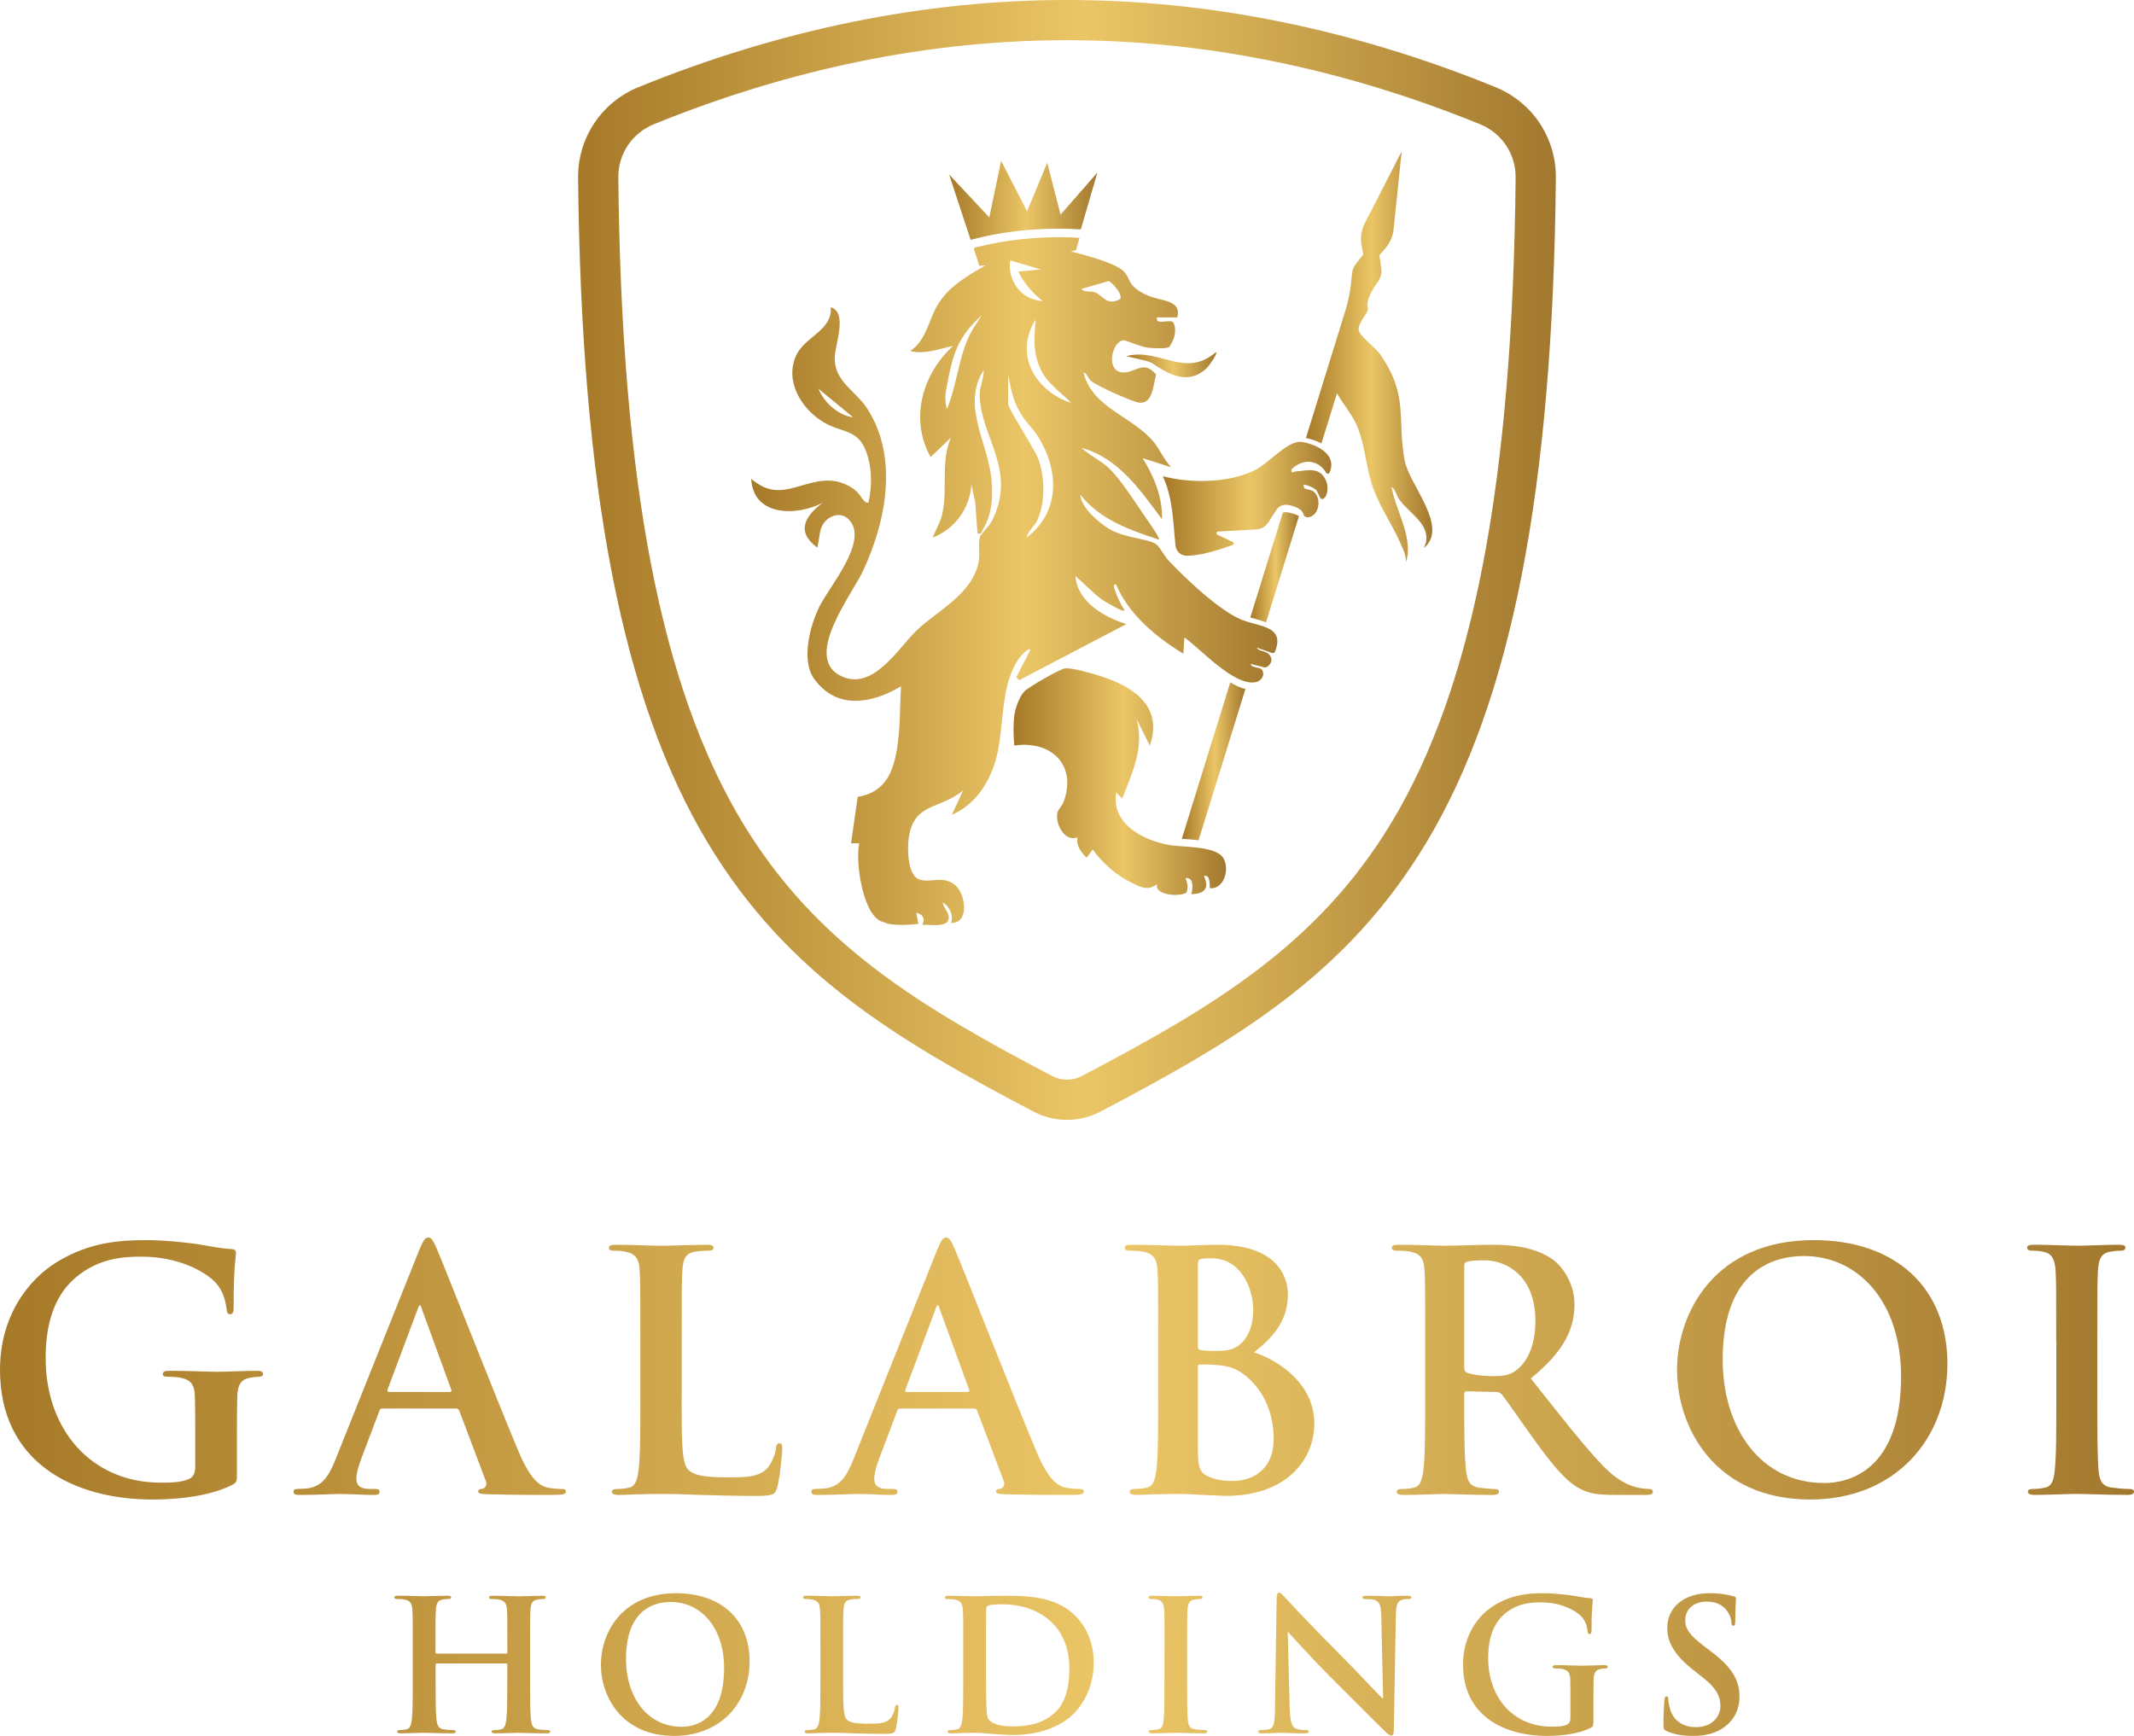 <svg xmlns="http://www.w3.org/2000/svg" xmlns:xlink="http://www.w3.org/1999/xlink" id="Layer_2" data-name="Layer 2" viewBox="0 0 690.06 561.4"><defs><style>      .cls-1 {        fill: url(#linear-gradient-2);      }      .cls-2 {        fill: url(#linear-gradient-10);      }      .cls-3 {        fill: url(#linear-gradient-4);      }      .cls-4 {        fill: url(#linear-gradient-3);      }      .cls-5 {        fill: url(#linear-gradient-5);      }      .cls-6 {        fill: url(#linear-gradient-8);      }      .cls-7 {        fill: url(#linear-gradient-7);      }      .cls-8 {        fill: url(#linear-gradient-9);      }      .cls-9 {        fill: url(#linear-gradient-6);      }      .cls-10 {        fill: url(#linear-gradient);      }    </style><linearGradient id="linear-gradient" x1="242.91" y1="187.98" x2="413.09" y2="187.98" gradientUnits="userSpaceOnUse"><stop offset="0" stop-color="#a67928"></stop><stop offset=".52" stop-color="#ebc666"></stop><stop offset="1" stop-color="#a2782e"></stop></linearGradient><linearGradient id="linear-gradient-2" x1="327.73" y1="252.78" x2="396.45" y2="252.78" xlink:href="#linear-gradient"></linearGradient><linearGradient id="linear-gradient-3" x1="376.01" y1="161.32" x2="430.49" y2="161.32" xlink:href="#linear-gradient"></linearGradient><linearGradient id="linear-gradient-4" x1="382.16" y1="246.22" x2="402.73" y2="246.22" xlink:href="#linear-gradient"></linearGradient><linearGradient id="linear-gradient-5" x1="404.31" y1="183.46" x2="420.04" y2="183.46" xlink:href="#linear-gradient"></linearGradient><linearGradient id="linear-gradient-6" x1="364.22" y1="117.93" x2="393.3" y2="117.93" xlink:href="#linear-gradient"></linearGradient><linearGradient id="linear-gradient-7" x1="306.91" y1="64.8" x2="354.85" y2="64.8" xlink:href="#linear-gradient"></linearGradient><linearGradient id="linear-gradient-8" x1="422.29" y1="115.38" x2="463.14" y2="115.38" xlink:href="#linear-gradient"></linearGradient><linearGradient id="linear-gradient-9" x1="186.94" y1="181.08" x2="503.12" y2="181.08" xlink:href="#linear-gradient"></linearGradient><linearGradient id="linear-gradient-10" x1="0" y1="480.8" x2="690.06" y2="480.8" xlink:href="#linear-gradient"></linearGradient></defs><g id="Layer_1-2" data-name="Layer 1"><g><g><g><path class="cls-10" d="M401.81,200.57c-7.51-3.03-18.43-13.42-24.08-19.44-1.23-1.3-2.76-4.43-4.01-5.21-2.86-1.79-10.07-1.91-14.97-4.82-3.53-2.1-9.31-7.11-9.37-11.08,6.34,8.06,15.98,11.4,25.38,14.5.45-.47-3.46-5.9-4.08-6.8-3.05-4.47-7.84-11.93-11.4-15.64-2.81-2.93-6.62-4.53-9.57-7.23,11.92,3.16,19.07,13.76,26.04,23.07.23-7.07-2.62-13.89-6.27-19.77l9.24,2.97c-2.26-2.37-3.64-5.7-5.66-8.19-6.8-8.33-19.9-10.9-22.69-22.48,1.19.37,1.41,1.85,2.31,2.64,1.97,1.73,12.06,6.14,14.82,6.94,5.14,1.48,5.33-4.97,6.32-8.91-3.81-4.59-6.35-.96-10.02-.68-6.6.49-4.45-10.05-.47-10.4.67-.06,5.63,2.17,7.89,2.41,1.51.16,5.75.43,6.85-.24,1.63-2.28,2.58-5.2,1.38-7.87-.99-1.39-5.93,1.13-5.34-1.7h6.59c1.47-5.65-5.05-5.2-9.22-6.94-7.78-3.24-5.34-5.9-8.74-8.47-3.32-2.49-11.52-4.62-15.66-5.7l-.92-.22,1.79-.43,1.1-3.92c-.46-.05-.92-.1-1.37-.13-4.16-.2-8.54-.16-13.05.16-6.3.44-12.28,1.36-17.7,2.69-.56.13-1.05.27-1.7.4-.12.2-.17.29-.29.49.58,1.81,1.18,3.54,1.72,5.43l2.07-.18c-5.78,3.26-11.65,6.65-15.3,12.4-3.14,4.97-3.84,11.93-9.09,15.3,4.68,1.19,9.34-.7,13.85-1.65-9.9,9.05-14.14,23.66-7.26,35.94l6.59-6.27c-3.45,7.83-.99,16.37-2.8,24.55-.63,2.85-2.06,5.13-3.13,7.76,7.18-2.72,12.03-9.46,12.53-17.14l1.23,5.68.75,10.13c1.54.33,1.06-.19,1.47-.85,3.23-5.03,3.57-10.7,3.05-16.53-1.07-11.92-9.91-24.09-2.45-35.55-.13,1.27-.26,2.18-.39,2.86-.45,2.34-1.13,3.42-.97,6.13.83,13.57,12,23.6,4.01,39.78-.86,1.74-3.65,4.35-3.94,5.29-.64,2.15.14,5.43-.42,8.15-2.17,10.51-13.36,15.68-20.08,22.11-5.89,5.65-14.43,20.37-25.06,14.39-11.27-6.36,4.28-26.2,7.76-33.67,7.47-16.04,11.56-36.74,1.3-52.55-3.73-5.76-10.74-8.77-10.45-16.57.17-4.35,4.23-14.49-1.3-16.17.64,7.5-8.32,9.48-11.15,15.57-3.92,8.43,1.81,17.56,9.07,21.78,5.7,3.32,10.94,2.07,13.59,9.48,1.9,5.31,1.88,11.05.67,16.47-1.36-.02-2.14-1.67-2.84-2.61-1.46-1.92-3.64-3.13-5.9-3.9-5.04-1.74-9.95.13-14.83,1.47-2.3.63-4.68,1.11-7.07.81-1.26-.16-2.47-.54-3.61-1.1-.64-.32-1.26-.69-1.85-1.11-.31-.21-1.79-1.12-1.8-1.48.5,12.22,14.42,12.35,23.07,7.91-5.8,4.4-8.64,9.43-1.65,14.49l.84-4.96c.35-2.14,1.65-4.08,3.61-5.01,2.03-.98,4.43-.81,6.14,1.36,5.61,7.03-6.77,21.2-9.97,27.71-3.07,6.24-6,17.45-1.62,23.43,7.34,9.99,18.56,7.93,28.02,2.32-.35,5.95-.23,12.65-1.07,18.71-1.17,8.41-3.56,15.46-12.94,17.05l-2.14,15h2.64c-1.36,6.49,1.41,24.24,7.84,25.46l1.29.52c3.99.88,10.01.09,10.01.09l-.68-3.64c2.09.58,2.99,1.81,1.97,3.95,2.28-.23,8.36,1.16,8.53-2.27.1-1.9-1.81-3.17-1.93-4.97,2.16,1.17,3.65,4.39,2.63,6.59,5.99.33,4.89-9.3,1.34-12.21-3.94-3.22-7.56-.64-11.43-1.77-3.96-1.16-4.03-9.9-3.59-13.21,1.62-11.97,9.95-9.2,17.63-15.67l-3.62,7.91c7.9-3.48,12.54-10.98,14.52-19.11,2.44-10.04,1.08-23.08,7.28-31.61.44-.6,2.87-3.39,3.58-2.68l-4.57,8.94.94.94,34.62-18.14c-7.18-2.31-15.71-7.11-16.47-15.49,2.98,2.33,5.49,5.35,8.61,7.54.61.42,7.64,4.72,7.2,3.35-1.15-1.82-2.32-4.23-2.98-6.26-.21-.64-.91-2.12.33-1.98,4.08,9.72,12.93,17,21.76,22.41l.33-5.27c5.5,3.93,16.11,15.82,23.07,14.48,1.83-.35,3.14-2.35,2.03-3.97-.71-1.04-3.43-.53-3.66-1.94l4.38,1.1c.34.08.7,0,.99-.19,1.35-.93,1.93-2.6.61-3.94-1.38-1.4-3.36-.91-4-2.24l4.93,1.74c.37.13.78-.04.93-.4,3.46-8.35-5.12-8.1-10.48-10.26ZM358.48,90.89c1.41.59,4.65,4.49,3.74,5.81-4.3,2.39-5.51-1.08-8.06-2.11-1.58-.64-3.8.04-4.45-1.15l8.76-2.54ZM313.76,107.91c-3.87,7.63-4.28,16.54-7.56,24.42-.64-2.24-.5-4.79-.37-5.51,2.22-12.67,3.75-17.58,11.58-24.82-1.32,2.22-2.56,3.79-3.64,5.91ZM264.68,125.73l11.2,9.23c-4.84-.63-9.37-4.73-11.2-9.23ZM326.65,84.2l9.9,2.93-7.28.7c1.75,3.46,4.22,6.51,7.22,8.97l.7.57c-6.91-.4-11.43-6.4-10.54-13.18ZM331.92,173.87c.47-2.11,2.43-3.5,3.42-5.49,2.7-5.48,2.56-14.14.45-19.81-.44-1.18-1.1-2.3-1.71-3.4-.91-1.62-1.86-3.23-2.81-4.83-1.05-1.76-2.1-3.52-3.12-5.3-.53-.91-1.04-1.83-1.53-2.76-.22-.42-.43-.84-.54-1.29-.22-.93-.06-1.94-.09-2.89-.02-.74,0-4.91,0-6.25v-.74l.96,4.65c.86,4.16,2.74,8.04,5.49,11.27,1.19,1.4,2.38,2.79,3.32,4.31,6.77,10.92,7.08,24.38-3.84,32.52ZM334.89,103.32c-.47,5.83-.95,10.69,1.64,16.16,2.22,4.67,6.45,7.26,9.9,10.86-11.75-3.87-18.63-15.77-11.53-27.03Z"></path><path class="cls-1" d="M378.48,273.35c-8.64-1.43-19.22-6.81-17.55-17.06l1.97,1.97c3.21-8.47,7.17-16.28,4.63-25.71l4.28,8.56c4.19-12.18-4.52-18.58-14.84-22.08-2.62-.89-10.43-3.28-12.69-2.84-1.88.37-11.61,5.96-13.04,7.42-1.64,1.67-3.01,5.66-3.27,7.94-.35,2.99-.27,5.92,0,9.56,11.97-1.74,20.37,6.28,15.95,18.26-.45,1.22-1.7,2.37-1.95,3.34-.91,3.43,2.2,9.77,6.44,8.07-.44,2.77,1.08,4.77,2.97,6.58l1.98-2.62c3.02,4.29,7.68,8.37,12.41,10.67,2.97,1.44,5.32,2.85,8.35.53-.84,3.86,7.98,4.09,9.58,2.66.55-2.23.34-2.59-.34-4.62,3.17-.37,2.1,4.5,1.84,5.19,4.23-.07,5.98-1.82,4.1-5.85,2.37-.73,1.68,3.65,1.98,3.95,4.66.32,6.46-6.46,4.24-9.86-2.52-3.86-12.84-3.38-17.03-4.07Z"></path><path class="cls-4" d="M420.02,142.91c-4.41.42-9.44,6.51-13.65,8.82-8.38,4.58-21.48,4.66-30.36,2.27,3.36,7.29,3.32,15.06,4.11,22.47.2,1.87,1.79,3.31,3.67,3.27,5.1-.11,9.97-1.84,14.8-3.48.45-.15.48-.77.06-.98l-5-2.36c-.49-.23-.35-.97.19-1l12.5-.73c1.54-.09,2.94-.91,3.77-2.21l2.59-4.05c.81-1.26,2.29-1.89,3.76-1.62,2.03.37,4.47,1.06,5.04,3.04.17.6.76,1.01,1.38.96,3.64-.31,4.62-5.97,1.99-8.26-1.32-1.15-3.64-.24-3.28-2.32,1.14.1,3.14.94,3.92,1.67.95.89,1.19,3.51,2.33,2.93,1.65-.83,1.66-4.08,1.05-5.63-1.88-4.82-5.86-3.61-9.91-3.22-.89.09-1.57.95-1.35-.7,3.65-3.6,8.66-3.18,11.2,1.12.25.42.87.41,1.07-.04,3.24-7.22-7.72-10.17-9.88-9.96Z"></path><path class="cls-3" d="M382.16,271.27c1.68.11,3.57.24,5.41.48l15.15-48.92c-1.56-.34-3.21-1.12-4.9-2.15l-15.66,50.59Z"></path><path class="cls-5" d="M414.82,165.77l-10.51,33.95c1.73.5,3.56.92,5.09,1.55l10.63-34.35c-1.01-.65-2.37-.99-3.57-1.21-.55-.1-1.11-.07-1.64.07Z"></path><path class="cls-9" d="M364.22,115.19c.33.08.66.16.99.23.76.18,1.52.36,2.28.54.63.15,1.27.31,1.9.45.64.14,1.27.29,1.89.49.55.19,1.08.42,1.57.74.51.33,1.01.68,1.52,1,1.01.65,2.06,1.25,3.14,1.78,1.03.5,2.11.92,3.22,1.21,1.06.27,2.16.41,3.25.34,1.12-.07,2.22-.34,3.23-.82,1.18-.55,2.23-1.34,3.15-2.26.6-.6,3.42-4.44,2.87-5.04-10.15,8.75-18.29-1.51-29,1.33Z"></path><path class="cls-7" d="M313.87,77.58c6.1-1.66,12.99-2.83,20.31-3.35,5.3-.37,10.42-.37,15.23-.04h.09s5.35-18.38,5.35-18.38l-11.91,13.6-4.3-16.78-6.52,15.7-8.39-16.32-3.82,18.3-12.99-13.87,6.95,21.14h0Z"></path><path class="cls-6" d="M454.19,148.84c-2.47-13.6,1.39-20.86-7.92-34.27-1.61-2.32-6.9-6.01-6.93-8.01-.04-2.73,3.41-5.38,2.96-7.04-.85-3.15,3.43-8.65,3.43-8.65.81-1.24,1.14-2.74.92-4.21l-.6-4.11,1.97-2.31c1.47-1.73,2.39-3.86,2.62-6.12l2.61-25.18-11.91,23.24c-1.11,2.17-1.48,4.65-1.06,7.05l.55,3.04-2.4,3.11c-.7.9-1.13,1.99-1.23,3.13l-.3,2.94c-.3,2.98-.9,5.92-1.78,8.79l-12.83,41.43c1.36.23,3.28.8,5.02,1.76l5.04-16.26.05.13c2.02,3.55,5.07,6.98,6.65,10.98,2.52,6.36,2.72,13.52,5.11,19.96,2.45,6.59,6.77,12.42,9.57,19.47.35.88.86,1.73.88,4.14.08-.18.57-2.2.61-2.69.53-7.84-3.96-14.35-5.26-21.75,1.26.88,1.59,2.85,2.63,4.28,3.13,4.31,9.53,7.56,8.57,13.52-.06.37-.77,2.08-.67,1.99,8.14-6.87-4.85-20.44-6.29-28.34Z"></path></g><path class="cls-8" d="M345.02,362.17c-3.76,0-7.5-.92-10.81-2.67-43.96-23.1-79.62-44.17-105.33-86.91-27.62-45.91-40.94-114.24-41.94-215.04-.13-12.97,7.56-24.51,19.6-29.4C252.43,9.47,299.02,0,345.02,0s92.6,9.47,138.49,28.15c12.03,4.89,19.72,16.43,19.6,29.4-.99,100.8-14.32,169.13-41.94,215.04-25.71,42.74-61.38,63.81-105.33,86.91-3.31,1.75-7.05,2.67-10.82,2.67ZM345.02,13c-44.32,0-89.27,9.15-133.59,27.18-7.05,2.88-11.57,9.64-11.49,17.24.98,98.41,13.71,164.65,40.07,208.47,23.98,39.85,58.11,59.96,100.24,82.11,1.46.76,3.11,1.17,4.77,1.17s3.32-.41,4.78-1.17c42.13-22.15,76.26-42.25,100.23-82.11,26.36-43.82,39.1-110.07,40.07-208.47.07-7.59-4.44-14.36-11.5-17.24-44.32-18.04-89.26-27.18-133.59-27.18Z"></path></g><path class="cls-2" d="M76.62,476.29c0,2.89-.11,3.1-1.39,3.85-6.96,3.64-17.44,4.82-25.79,4.82-26.22,0-49.44-12.41-49.44-41.95,0-17.12,8.88-29.11,18.62-34.99,10.27-6.21,19.8-6.96,28.79-6.96,7.38,0,16.8,1.28,18.94,1.71,2.25.43,5.99,1.07,8.45,1.18,1.28.11,1.5.54,1.5,1.28,0,1.18-.75,4.17-.75,17.55,0,1.71-.32,2.25-1.18,2.25-.75,0-.96-.54-1.07-1.39-.32-2.46-.86-5.89-3.64-8.88-3.21-3.42-11.77-8.35-23.86-8.35-5.88,0-13.7.43-21.19,6.63-5.99,5.03-9.85,13.06-9.85,26.22,0,23.01,14.66,40.24,37.24,40.24,2.78,0,6.53,0,9.1-1.18,1.61-.75,2.03-2.14,2.03-3.96v-10.06c0-5.35,0-9.42-.11-12.63-.11-3.64-1.07-5.35-4.6-6.1-.86-.21-2.67-.32-4.17-.32-.96,0-1.61-.21-1.61-.86,0-.86.75-1.07,2.25-1.07,5.56,0,12.31.32,15.52.32s8.99-.32,12.52-.32c1.39,0,2.14.21,2.14,1.07,0,.64-.64.86-1.39.86-.86,0-1.61.11-2.89.32-2.89.54-3.96,2.35-4.07,6.1-.11,3.21-.11,7.49-.11,12.84v11.77ZM123.59,455.53c-.54,0-.75.21-.96.86l-5.78,15.3c-1.07,2.68-1.61,5.24-1.61,6.53,0,1.93.96,3.32,4.28,3.32h1.6c1.29,0,1.61.21,1.61.86,0,.86-.64,1.07-1.82,1.07-3.42,0-8.03-.32-11.34-.32-1.18,0-7.06.32-12.63.32-1.39,0-2.03-.21-2.03-1.07,0-.64.43-.86,1.28-.86.96,0,2.46-.11,3.32-.21,4.92-.64,6.96-4.28,9.1-9.63l26.86-67.2c1.28-3.1,1.93-4.28,3-4.28.96,0,1.61.96,2.68,3.42,2.57,5.89,19.69,49.55,26.54,65.81,4.07,9.63,7.17,11.13,9.42,11.66,1.61.32,3.21.43,4.49.43.86,0,1.39.11,1.39.86,0,.86-.96,1.07-4.92,1.07s-11.66,0-20.22-.21c-1.93-.11-3.21-.11-3.21-.86,0-.64.43-.86,1.5-.96.75-.21,1.5-1.18.96-2.46l-8.56-22.69c-.21-.54-.54-.75-1.07-.75h-23.86ZM145.42,450.18c.54,0,.64-.32.54-.64l-9.63-26.43c-.11-.43-.21-.96-.53-.96s-.54.53-.64.96l-9.85,26.32c-.11.43,0,.75.43.75h19.69ZM220.42,452.43c0,13.7,0,21.08,2.25,23.01,1.82,1.61,4.6,2.35,12.95,2.35,5.67,0,9.85-.11,12.52-3,1.28-1.39,2.57-4.39,2.78-6.42.11-.96.32-1.6,1.18-1.6.75,0,.86.53.86,1.82,0,1.18-.75,9.2-1.61,12.31-.64,2.35-1.18,2.89-6.74,2.89-7.7,0-13.27-.21-18.08-.32-4.81-.21-8.67-.32-13.05-.32-1.18,0-3.53,0-6.1.11-2.46,0-5.24.21-7.38.21-1.39,0-2.14-.32-2.14-1.07,0-.54.43-.86,1.71-.86,1.6,0,2.89-.21,3.85-.43,2.14-.43,2.67-2.78,3.1-5.89.54-4.49.54-12.95.54-22.79v-18.83c0-16.27,0-19.26-.21-22.69-.21-3.64-1.07-5.35-4.6-6.1-.86-.21-2.14-.32-3.53-.32-1.18,0-1.82-.21-1.82-.96s.75-.96,2.35-.96c5.03,0,11.77.32,14.66.32,2.57,0,10.38-.32,14.55-.32,1.5,0,2.25.21,2.25.96s-.64.96-1.93.96c-1.18,0-2.89.11-4.17.32-2.89.54-3.75,2.35-3.96,6.1-.21,3.42-.21,6.42-.21,22.69v18.83ZM291.05,455.53c-.54,0-.75.21-.96.86l-5.78,15.3c-1.07,2.68-1.61,5.24-1.61,6.53,0,1.93.96,3.32,4.28,3.32h1.6c1.28,0,1.61.21,1.61.86,0,.86-.64,1.07-1.82,1.07-3.42,0-8.03-.32-11.34-.32-1.18,0-7.06.32-12.63.32-1.39,0-2.03-.21-2.03-1.07,0-.64.43-.86,1.29-.86.96,0,2.46-.11,3.32-.21,4.92-.64,6.96-4.28,9.1-9.63l26.86-67.2c1.29-3.1,1.93-4.28,3-4.28.96,0,1.6.96,2.67,3.42,2.57,5.89,19.69,49.55,26.54,65.81,4.07,9.63,7.17,11.13,9.42,11.66,1.61.32,3.21.43,4.5.43.86,0,1.39.11,1.39.86,0,.86-.96,1.07-4.92,1.07s-11.66,0-20.22-.21c-1.93-.11-3.21-.11-3.21-.86,0-.64.43-.86,1.5-.96.75-.21,1.5-1.18.96-2.46l-8.56-22.69c-.21-.54-.53-.75-1.07-.75h-23.86ZM312.88,450.18c.54,0,.64-.32.54-.64l-9.63-26.43c-.11-.43-.21-.96-.53-.96s-.54.53-.64.96l-9.85,26.32c-.11.43,0,.75.43.75h19.69ZM374.51,433.59c0-16.27,0-19.26-.21-22.69-.21-3.64-1.07-5.35-4.6-6.1-.86-.21-2.67-.32-4.17-.32-1.18,0-1.82-.21-1.82-.96s.75-.96,2.35-.96c5.67,0,12.41.32,14.55.32,5.24,0,9.42-.32,13.05-.32,19.37,0,22.79,10.38,22.79,16.05,0,8.78-5.03,14.02-10.91,18.73,8.77,3,19.47,10.59,19.47,23.11,0,11.45-8.88,23.33-28.57,23.33-1.29,0-4.39-.21-7.49-.32-3.21-.21-6.42-.32-8.03-.32-1.18,0-3.53,0-6.1.11-2.46,0-5.24.21-7.38.21-1.39,0-2.14-.32-2.14-1.07,0-.54.43-.86,1.71-.86,1.6,0,2.89-.21,3.85-.43,2.14-.43,2.68-2.78,3.1-5.89.54-4.49.54-12.95.54-22.79v-18.83ZM387.35,435.41c0,.86.32,1.07.75,1.18.96.21,2.57.32,5.03.32,3.53,0,5.89-.43,7.71-2.03,2.78-2.25,4.39-6.1,4.39-11.34,0-7.17-4.17-16.59-13.38-16.59-1.5,0-2.46,0-3.53.21-.75.21-.96.64-.96,1.82v26.43ZM401.47,443.97c-2.25-1.6-4.71-2.35-8.88-2.57-1.93-.11-3-.11-4.6-.11-.43,0-.64.21-.64.75v25.36c0,7.06.32,8.88,3.75,10.27,2.89,1.18,5.35,1.28,7.81,1.28,4.81,0,12.95-2.57,12.95-13.7,0-6.63-2.25-15.62-10.38-21.29ZM460.86,433.59c0-16.27,0-19.26-.21-22.69-.21-3.64-1.07-5.35-4.6-6.1-.86-.21-2.67-.32-4.17-.32-1.18,0-1.82-.21-1.82-.96s.75-.96,2.35-.96c5.67,0,12.41.32,14.66.32,3.64,0,11.77-.32,15.09-.32,6.74,0,13.91.64,19.69,4.6,3,2.03,7.28,7.49,7.28,14.66,0,7.92-3.32,15.2-14.13,23.97,9.52,11.99,16.91,21.51,23.22,28.14,5.99,6.21,10.38,6.96,11.99,7.28,1.18.21,2.14.32,3,.32s1.28.32,1.28.86c0,.86-.75,1.07-2.03,1.07h-10.17c-5.99,0-8.67-.54-11.45-2.03-4.6-2.46-8.67-7.49-14.66-15.73-4.28-5.89-9.2-13.16-10.59-14.77-.54-.64-1.18-.75-1.93-.75l-9.31-.21c-.54,0-.86.21-.86.86v1.5c0,9.95,0,18.41.54,22.9.32,3.1.96,5.46,4.17,5.89,1.6.21,3.96.43,5.24.43.86,0,1.28.32,1.28.86,0,.75-.75,1.07-2.14,1.07-6.21,0-14.12-.32-15.73-.32-2.03,0-8.78.32-13.06.32-1.39,0-2.14-.32-2.14-1.07,0-.54.43-.86,1.71-.86,1.6,0,2.89-.21,3.85-.43,2.14-.43,2.67-2.78,3.1-5.89.54-4.49.54-12.95.54-22.79v-18.83ZM473.49,442.05c0,1.18.21,1.61.96,1.93,2.25.75,5.46,1.07,8.13,1.07,4.28,0,5.67-.43,7.6-1.82,3.21-2.35,6.31-7.28,6.31-16.05,0-15.2-10.06-19.58-16.37-19.58-2.68,0-4.6.11-5.67.43-.75.21-.96.64-.96,1.5v32.53ZM542.29,443.01c0-18.3,12.09-41.95,44.2-41.95,26.65,0,43.23,15.52,43.23,40.02s-17.12,43.87-44.3,43.87c-30.71,0-43.12-23.01-43.12-41.95ZM614.73,445.05c0-23.97-13.8-38.84-31.35-38.84-12.31,0-26.32,6.85-26.32,33.49,0,22.26,12.31,39.92,32.85,39.92,7.49,0,24.83-3.64,24.83-34.56ZM664.91,433.59c0-16.27,0-19.26-.21-22.69-.21-3.64-1.28-5.46-3.64-5.99-1.18-.32-2.57-.43-3.85-.43-1.07,0-1.71-.21-1.71-1.07,0-.64.86-.86,2.57-.86,4.07,0,10.81.32,13.91.32,2.68,0,8.99-.32,13.06-.32,1.39,0,2.25.21,2.25.86,0,.86-.64,1.07-1.71,1.07s-1.93.11-3.21.32c-2.89.54-3.75,2.35-3.96,6.1-.21,3.42-.21,6.42-.21,22.69v18.83c0,10.38,0,18.83.43,23.44.32,2.89,1.07,4.82,4.28,5.24,1.5.21,3.85.43,5.46.43,1.18,0,1.71.32,1.71.86,0,.75-.86,1.07-2.03,1.07-7.06,0-13.8-.32-16.69-.32-2.46,0-9.2.32-13.48.32-1.39,0-2.14-.32-2.14-1.07,0-.54.43-.86,1.71-.86,1.61,0,2.89-.21,3.85-.43,2.14-.43,2.78-2.25,3.1-5.35.54-4.49.54-12.95.54-23.33v-18.83ZM163.71,534.8c.18,0,.35-.12.35-.41v-1.24c0-8.95,0-10.59-.12-12.48-.12-2-.59-2.94-2.53-3.35-.47-.12-1.47-.18-2.3-.18-.65,0-1-.12-1-.53s.41-.53,1.24-.53c3.18,0,6.89.18,8.47.18,1.41,0,5.12-.18,7.42-.18.82,0,1.24.12,1.24.53s-.35.53-1.06.53c-.47,0-1,.06-1.71.18-1.59.29-2.06,1.29-2.18,3.35-.12,1.88-.12,3.53-.12,12.48v10.36c0,5.41,0,10.06.29,12.59.18,1.65.53,2.94,2.29,3.18.82.12,2.12.24,3,.24.65,0,.94.18.94.47,0,.41-.47.59-1.18.59-3.83,0-7.53-.18-9.18-.18-1.35,0-5.06.18-7.36.18-.82,0-1.24-.18-1.24-.59,0-.29.24-.47.94-.47.88,0,1.59-.12,2.12-.24,1.18-.24,1.47-1.53,1.71-3.24.29-2.47.29-7.12.29-12.54v-5.18c0-.24-.18-.35-.35-.35h-22.48c-.18,0-.35.06-.35.35v5.18c0,5.41,0,10.06.29,12.59.18,1.65.53,2.94,2.29,3.18.82.12,2.12.24,3,.24.65,0,.94.18.94.47,0,.41-.47.59-1.18.59-3.83,0-7.53-.18-9.18-.18-1.35,0-5.06.18-7.42.18-.77,0-1.18-.18-1.18-.59,0-.29.24-.47.94-.47.88,0,1.59-.12,2.12-.24,1.18-.24,1.47-1.53,1.71-3.24.29-2.47.29-7.12.29-12.54v-10.36c0-8.95,0-10.59-.12-12.48-.12-2-.59-2.94-2.53-3.35-.47-.12-1.47-.18-2.3-.18-.65,0-1-.12-1-.53s.41-.53,1.24-.53c3.18,0,6.89.18,8.47.18,1.41,0,5.12-.18,7.42-.18.82,0,1.24.12,1.24.53s-.35.53-1.06.53c-.47,0-1,.06-1.71.18-1.59.29-2.06,1.29-2.18,3.35-.12,1.88-.12,3.53-.12,12.48v1.24c0,.29.18.41.35.41h22.48ZM194.31,538.33c0-10.06,6.65-23.07,24.31-23.07,14.65,0,23.78,8.53,23.78,22.01s-9.42,24.13-24.37,24.13c-16.89,0-23.72-12.65-23.72-23.07ZM234.15,539.44c0-13.18-7.59-21.36-17.24-21.36-6.77,0-14.48,3.77-14.48,18.42,0,12.24,6.77,21.95,18.07,21.95,4.12,0,13.65-2,13.65-19.01ZM272.64,543.51c0,7.53,0,11.59,1.24,12.65,1,.88,2.53,1.29,7.12,1.29,3.12,0,5.41-.06,6.89-1.65.71-.76,1.41-2.41,1.53-3.53.06-.53.18-.88.65-.88.41,0,.47.29.47,1,0,.65-.41,5.06-.88,6.77-.35,1.29-.65,1.59-3.71,1.59-4.24,0-7.3-.12-9.95-.18-2.65-.12-4.77-.18-7.18-.18-.65,0-1.94,0-3.35.06-1.35,0-2.88.12-4.06.12-.77,0-1.18-.18-1.18-.59,0-.29.24-.47.94-.47.88,0,1.59-.12,2.12-.24,1.18-.24,1.47-1.53,1.71-3.24.29-2.47.29-7.12.29-12.54v-10.36c0-8.95,0-10.59-.12-12.48-.12-2-.59-2.94-2.53-3.35-.47-.12-1.18-.18-1.94-.18-.65,0-1-.12-1-.53s.41-.53,1.29-.53c2.77,0,6.47.18,8.06.18,1.41,0,5.71-.18,8-.18.82,0,1.24.12,1.24.53s-.35.53-1.06.53c-.65,0-1.59.06-2.3.18-1.59.29-2.06,1.29-2.18,3.35-.12,1.88-.12,3.53-.12,12.48v10.36ZM311.48,533.15c0-8.95,0-10.59-.12-12.48-.12-2-.59-2.94-2.53-3.35-.47-.12-1.47-.18-2.29-.18-.65,0-1-.12-1-.53s.41-.53,1.29-.53c3.12,0,6.83.18,8.47.18,1.82,0,5.53-.18,9.06-.18,7.36,0,17.19,0,23.6,6.71,2.94,3.06,5.71,7.95,5.71,14.95,0,7.42-3.12,13.07-6.42,16.42-2.71,2.77-8.83,6.94-19.71,6.94-2.12,0-4.53-.18-6.77-.35-2.24-.18-4.3-.35-5.77-.35-.65,0-1.94,0-3.35.06-1.35,0-2.88.12-4.06.12-.77,0-1.18-.18-1.18-.59,0-.29.24-.47.94-.47.88,0,1.59-.12,2.12-.24,1.18-.24,1.47-1.53,1.71-3.24.29-2.47.29-7.12.29-12.54v-10.36ZM318.84,539.62c0,6.24.06,10.77.12,11.89.06,1.47.18,3.83.65,4.47.76,1.12,3.06,2.35,7.71,2.35,6,0,10.01-1.18,13.54-4.24,3.77-3.24,4.94-8.59,4.94-14.66,0-7.47-3.12-12.3-5.65-14.71-5.41-5.18-12.12-5.89-16.71-5.89-1.18,0-3.35.18-3.83.41-.53.24-.71.53-.71,1.18-.06,2-.06,7.12-.06,11.77v7.42ZM376.57,533.15c0-8.95,0-10.59-.12-12.48-.12-2-.71-3-2-3.3-.65-.18-1.41-.24-2.12-.24-.59,0-.94-.12-.94-.59,0-.35.47-.47,1.41-.47,2.24,0,5.95.18,7.65.18,1.47,0,4.94-.18,7.18-.18.76,0,1.24.12,1.24.47,0,.47-.35.59-.94.59s-1.06.06-1.77.18c-1.59.29-2.06,1.29-2.18,3.35-.12,1.88-.12,3.53-.12,12.48v10.36c0,5.71,0,10.36.24,12.89.18,1.59.59,2.65,2.35,2.88.82.12,2.12.24,3,.24.65,0,.94.18.94.47,0,.41-.47.59-1.12.59-3.88,0-7.59-.18-9.18-.18-1.35,0-5.06.18-7.42.18-.77,0-1.18-.18-1.18-.59,0-.29.24-.47.94-.47.88,0,1.59-.12,2.12-.24,1.18-.24,1.53-1.24,1.71-2.94.29-2.47.29-7.12.29-12.83v-10.36ZM417.06,552.57c.12,4.59.88,6.12,2.06,6.53,1,.35,2.12.41,3.06.41.65,0,1,.12,1,.47,0,.47-.53.59-1.35.59-3.83,0-6.18-.18-7.3-.18-.53,0-3.3.18-6.36.18-.77,0-1.29-.06-1.29-.59,0-.35.35-.47.94-.47.76,0,1.82-.06,2.65-.29,1.53-.47,1.77-2.18,1.82-7.3l.53-34.84c0-1.18.18-2,.77-2,.65,0,1.18.77,2.18,1.83.71.76,9.65,10.36,18.24,18.89,4,4,11.95,12.48,12.95,13.42h.29l-.59-26.43c-.06-3.59-.59-4.71-2-5.3-.88-.35-2.29-.35-3.12-.35-.71,0-.94-.18-.94-.53,0-.47.65-.53,1.53-.53,3.06,0,5.89.18,7.12.18.65,0,2.88-.18,5.77-.18.76,0,1.35.06,1.35.53,0,.35-.35.53-1.06.53-.59,0-1.06,0-1.77.18-1.65.47-2.12,1.71-2.18,5l-.65,37.14c0,1.29-.24,1.82-.77,1.82-.65,0-1.35-.65-2-1.29-3.71-3.53-11.24-11.24-17.36-17.3-6.41-6.36-12.95-13.71-14.01-14.83h-.18l.65,24.72ZM515.23,556.63c0,1.59-.06,1.71-.77,2.12-3.83,2-9.59,2.65-14.18,2.65-14.42,0-27.19-6.83-27.19-23.07,0-9.42,4.88-16.01,10.24-19.24,5.65-3.41,10.89-3.83,15.83-3.83,4.06,0,9.24.71,10.42.94,1.24.24,3.29.59,4.65.65.71.06.82.29.82.71,0,.65-.41,2.29-.41,9.65,0,.94-.18,1.24-.65,1.24-.41,0-.53-.29-.59-.77-.18-1.35-.47-3.24-2-4.88-1.77-1.88-6.47-4.59-13.12-4.59-3.24,0-7.53.24-11.65,3.65-3.29,2.77-5.41,7.18-5.41,14.42,0,12.65,8.06,22.13,20.48,22.13,1.53,0,3.59,0,5-.65.88-.41,1.12-1.18,1.12-2.18v-5.53c0-2.94,0-5.18-.06-6.94-.06-2-.59-2.94-2.53-3.35-.47-.12-1.47-.18-2.29-.18-.53,0-.88-.12-.88-.47,0-.47.41-.59,1.24-.59,3.06,0,6.77.18,8.53.18s4.94-.18,6.89-.18c.76,0,1.18.12,1.18.59,0,.35-.35.47-.76.47-.47,0-.88.06-1.59.18-1.59.29-2.18,1.29-2.24,3.35-.06,1.77-.06,4.12-.06,7.06v6.47ZM539.01,559.87c-.94-.41-1.12-.71-1.12-2,0-3.24.24-6.77.29-7.71.06-.88.24-1.53.71-1.53.53,0,.59.53.59,1,0,.77.24,2,.53,3,1.29,4.36,4.77,5.94,8.42,5.94,5.3,0,7.89-3.59,7.89-6.71,0-2.88-.88-5.59-5.77-9.42l-2.71-2.12c-6.47-5.06-8.71-9.18-8.71-13.95,0-6.47,5.41-11.12,13.59-11.12,3.83,0,6.3.59,7.83,1,.53.12.82.29.82.71,0,.76-.24,2.47-.24,7.06,0,1.29-.18,1.77-.65,1.77-.41,0-.59-.35-.59-1.06,0-.53-.29-2.35-1.53-3.88-.88-1.12-2.59-2.88-6.41-2.88-4.36,0-7,2.53-7,6.06,0,2.71,1.35,4.77,6.24,8.47l1.65,1.24c7.12,5.36,9.65,9.42,9.65,15.01,0,3.41-1.29,7.47-5.53,10.24-2.94,1.88-6.24,2.41-9.36,2.41-3.41,0-6.06-.41-8.59-1.53Z"></path></g></g></svg>